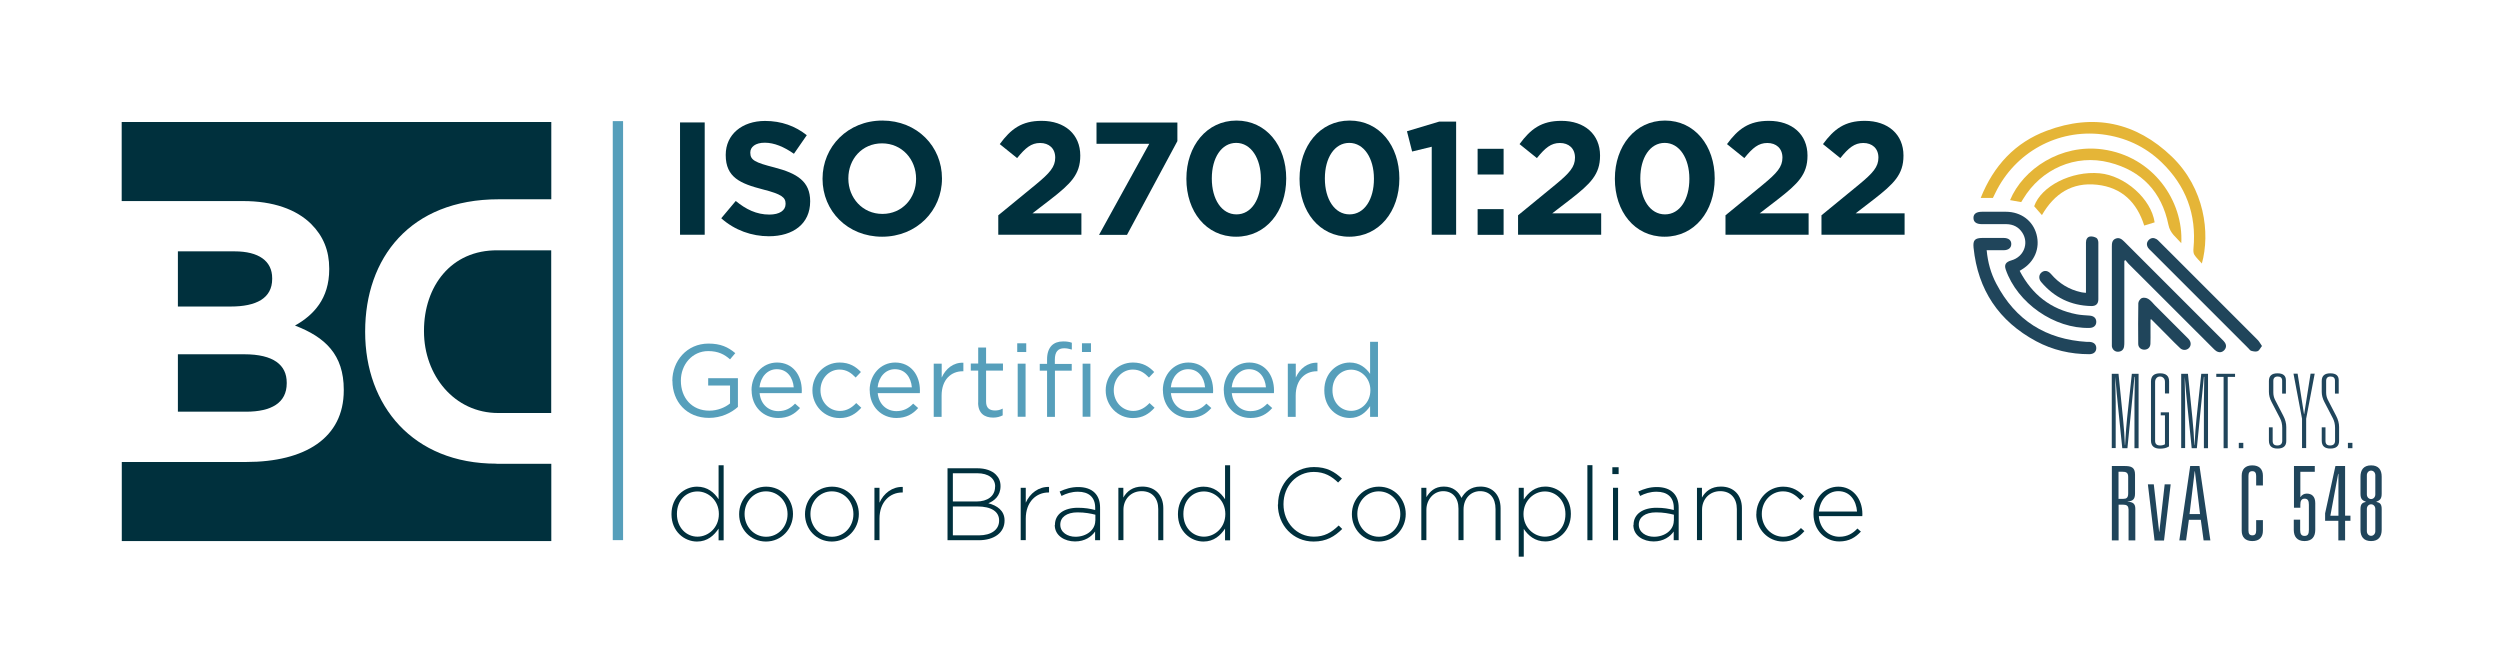 <?xml version="1.0" encoding="UTF-8"?>
<svg id="Layer_1" data-name="Layer 1" xmlns="http://www.w3.org/2000/svg" viewBox="0 0 266.46 70.25">
  <defs>
    <style>
      .cls-1 {
        fill: #e5b537;
      }

      .cls-1, .cls-2, .cls-3, .cls-4 {
        stroke-width: 0px;
      }

      .cls-2 {
        fill: #20455b;
      }

      .cls-3 {
        fill: #569fbb;
      }

      .cls-4 {
        fill: #00303d;
      }
    </style>
  </defs>
  <rect class="cls-3" x="65.31" y="12.91" width="1.1" height="44.66"/>
  <g>
    <path class="cls-3" d="M71.66,40.61v-.02c0-2.1,1.54-3.97,3.85-3.97,1.29,0,2.09.37,2.86,1.02l-.56.66c-.59-.52-1.25-.88-2.33-.88-1.7,0-2.91,1.44-2.91,3.14v.02c0,1.83,1.17,3.19,3.03,3.19.88,0,1.69-.34,2.21-.77v-1.91h-2.33v-.78h3.17v3.06c-.71.64-1.79,1.17-3.08,1.17-2.41,0-3.9-1.75-3.9-3.94Z"/>
    <path class="cls-3" d="M80.1,41.61v-.02c0-1.63,1.15-2.95,2.72-2.95,1.68,0,2.64,1.34,2.64,2.99,0,.11,0,.18-.01.27h-4.49c.12,1.23.99,1.92,1.99,1.92.78,0,1.33-.32,1.79-.8l.53.47c-.57.64-1.26,1.06-2.33,1.06-1.56,0-2.83-1.19-2.83-2.95ZM84.6,41.28c-.09-1.03-.68-1.93-1.81-1.93-.99,0-1.73.82-1.84,1.93h3.65Z"/>
    <path class="cls-3" d="M86.59,41.62v-.02c0-1.6,1.25-2.96,2.9-2.96,1.07,0,1.74.45,2.27,1.01l-.56.59c-.45-.47-.95-.85-1.72-.85-1.15,0-2.03.98-2.03,2.19v.02c0,1.23.9,2.2,2.08,2.2.72,0,1.28-.36,1.73-.84l.54.5c-.57.63-1.25,1.1-2.31,1.1-1.65,0-2.9-1.35-2.9-2.94Z"/>
    <path class="cls-3" d="M92.69,41.61v-.02c0-1.63,1.15-2.95,2.72-2.95,1.68,0,2.64,1.34,2.64,2.99,0,.11,0,.18-.01.27h-4.49c.12,1.23.99,1.92,1.99,1.92.78,0,1.33-.32,1.79-.8l.53.47c-.57.64-1.26,1.06-2.33,1.06-1.56,0-2.83-1.19-2.83-2.95ZM97.19,41.28c-.09-1.03-.68-1.93-1.81-1.93-.99,0-1.73.82-1.84,1.93h3.65Z"/>
    <path class="cls-3" d="M99.53,38.76h.84v1.48c.42-.94,1.24-1.62,2.31-1.58v.91h-.07c-1.24,0-2.25.89-2.25,2.6v2.26h-.84v-5.66Z"/>
    <path class="cls-3" d="M104.26,42.92v-3.42h-.79v-.75h.79v-1.71h.84v1.71h1.8v.75h-1.8v3.31c0,.69.38.94.95.94.28,0,.53-.05.82-.2v.72c-.3.15-.61.24-1.02.24-.91,0-1.6-.45-1.6-1.6Z"/>
    <path class="cls-3" d="M108.42,36.59h.96v.93h-.96v-.93ZM108.47,38.76h.84v5.66h-.84v-5.66Z"/>
    <path class="cls-3" d="M111.6,39.51h-.78v-.73h.78v-.49c0-.65.18-1.14.49-1.46.29-.29.7-.44,1.22-.44.39,0,.66.04.93.14v.73c-.31-.09-.54-.14-.82-.14-.66,0-.99.39-.99,1.21v.46h1.8v.72h-1.79v4.92h-.84v-4.92ZM115.32,36.59h.96v.93h-.96v-.93ZM115.39,38.76h.83v5.66h-.83v-5.66Z"/>
    <path class="cls-3" d="M117.85,41.62v-.02c0-1.6,1.25-2.96,2.9-2.96,1.07,0,1.74.45,2.27,1.01l-.56.59c-.45-.47-.95-.85-1.72-.85-1.15,0-2.03.98-2.03,2.19v.02c0,1.23.9,2.2,2.08,2.2.72,0,1.28-.36,1.73-.84l.54.5c-.57.63-1.25,1.1-2.31,1.1-1.65,0-2.9-1.35-2.9-2.94Z"/>
    <path class="cls-3" d="M123.94,41.61v-.02c0-1.63,1.15-2.95,2.72-2.95,1.68,0,2.64,1.34,2.64,2.99,0,.11,0,.18-.01.27h-4.49c.12,1.23.99,1.92,1.99,1.92.78,0,1.33-.32,1.79-.8l.53.47c-.57.64-1.26,1.06-2.33,1.06-1.56,0-2.83-1.19-2.83-2.95ZM128.44,41.28c-.09-1.03-.68-1.93-1.81-1.93-.99,0-1.73.82-1.84,1.93h3.65Z"/>
    <path class="cls-3" d="M130.43,41.61v-.02c0-1.63,1.15-2.95,2.72-2.95,1.68,0,2.64,1.34,2.64,2.99,0,.11,0,.18-.01.27h-4.49c.12,1.23.99,1.92,1.99,1.92.78,0,1.33-.32,1.79-.8l.53.47c-.57.64-1.26,1.06-2.33,1.06-1.56,0-2.83-1.19-2.83-2.95ZM134.93,41.28c-.09-1.03-.68-1.93-1.81-1.93-.99,0-1.73.82-1.84,1.93h3.65Z"/>
    <path class="cls-3" d="M137.27,38.76h.84v1.48c.42-.94,1.24-1.62,2.31-1.58v.91h-.07c-1.24,0-2.25.89-2.25,2.6v2.26h-.84v-5.66Z"/>
    <path class="cls-3" d="M141.15,41.61v-.02c0-1.85,1.35-2.95,2.71-2.95,1.05,0,1.73.57,2.17,1.21v-3.42h.84v8h-.84v-1.14c-.46.68-1.13,1.26-2.17,1.26-1.36,0-2.71-1.07-2.71-2.94ZM146.06,41.6v-.02c0-1.3-1-2.18-2.05-2.18s-1.99.81-1.99,2.18v.02c0,1.34.92,2.19,1.99,2.19s2.05-.89,2.05-2.19Z"/>
    <path class="cls-4" d="M71.57,54.81v-.02c0-1.82,1.37-2.92,2.72-2.92,1.12,0,1.84.63,2.3,1.34v-3.62h.54v8h-.54v-1.25c-.48.73-1.19,1.38-2.3,1.38-1.35,0-2.72-1.08-2.72-2.9ZM76.62,54.8v-.02c0-1.44-1.12-2.4-2.28-2.4s-2.19.89-2.19,2.39v.02c0,1.47,1.02,2.41,2.19,2.41s2.28-.97,2.28-2.4Z"/>
    <path class="cls-4" d="M78.78,54.81v-.02c0-1.57,1.22-2.92,2.88-2.92s2.86,1.34,2.86,2.9v.02c0,1.57-1.22,2.93-2.88,2.93s-2.86-1.34-2.86-2.9ZM83.94,54.81v-.02c0-1.35-1.01-2.42-2.3-2.42s-2.28,1.08-2.28,2.4v.02c0,1.35,1.01,2.42,2.3,2.42s2.28-1.08,2.28-2.4Z"/>
    <path class="cls-4" d="M85.8,54.81v-.02c0-1.57,1.22-2.92,2.88-2.92s2.86,1.34,2.86,2.9v.02c0,1.57-1.22,2.93-2.88,2.93s-2.86-1.34-2.86-2.9ZM90.96,54.81v-.02c0-1.35-1.01-2.42-2.3-2.42s-2.28,1.08-2.28,2.4v.02c0,1.35,1.01,2.42,2.3,2.42s2.28-1.08,2.28-2.4Z"/>
    <path class="cls-4" d="M93.2,51.99h.54v1.59c.44-1,1.37-1.72,2.48-1.68v.59h-.06c-1.29,0-2.42.98-2.42,2.79v2.29h-.54v-5.59Z"/>
    <path class="cls-4" d="M100.99,49.91h3.17c.87,0,1.57.25,1.99.68.32.32.49.72.49,1.21v.02c0,1.04-.68,1.57-1.3,1.82.92.24,1.73.77,1.73,1.83v.02c0,1.28-1.1,2.09-2.75,2.09h-3.33v-7.67ZM106.07,51.85c0-.84-.69-1.41-1.92-1.41h-2.59v3.01h2.53c1.15,0,1.97-.56,1.97-1.58v-.02ZM104.16,53.98h-2.6v3.08h2.78c1.31,0,2.15-.6,2.15-1.57v-.02c0-.94-.82-1.49-2.33-1.49Z"/>
    <path class="cls-4" d="M108.79,51.99h.54v1.59c.44-1,1.37-1.72,2.48-1.68v.59h-.06c-1.29,0-2.42.98-2.42,2.79v2.29h-.54v-5.59Z"/>
    <path class="cls-4" d="M112.44,55.96v-.02c0-1.16,1-1.82,2.44-1.82.78,0,1.31.1,1.85.24v-.24c0-1.13-.69-1.71-1.84-1.71-.68,0-1.24.19-1.75.45l-.2-.47c.61-.28,1.22-.48,1.98-.48s1.36.21,1.76.61c.37.37.57.89.57,1.58v3.48h-.53v-.93c-.38.54-1.07,1.06-2.14,1.06s-2.16-.59-2.16-1.75ZM116.75,55.49v-.63c-.47-.12-1.1-.25-1.9-.25-1.18,0-1.84.53-1.84,1.3v.02c0,.81.77,1.28,1.62,1.28,1.14,0,2.11-.7,2.11-1.72Z"/>
    <path class="cls-4" d="M119.19,51.99h.54v1.04c.37-.66,1-1.17,2.02-1.17,1.41,0,2.24.96,2.24,2.3v3.42h-.54v-3.32c0-1.15-.65-1.91-1.77-1.91s-1.94.83-1.94,1.99v3.23h-.54v-5.59Z"/>
    <path class="cls-4" d="M125.55,54.81v-.02c0-1.82,1.37-2.92,2.72-2.92,1.12,0,1.84.63,2.3,1.34v-3.62h.54v8h-.54v-1.25c-.48.73-1.19,1.38-2.3,1.38-1.35,0-2.72-1.08-2.72-2.9ZM130.6,54.8v-.02c0-1.44-1.12-2.4-2.28-2.4s-2.19.89-2.19,2.39v.02c0,1.47,1.02,2.41,2.19,2.41s2.28-.97,2.28-2.4Z"/>
    <path class="cls-4" d="M136.22,53.77v-.02c0-2.17,1.62-3.97,3.83-3.97,1.37,0,2.19.5,2.98,1.23l-.41.42c-.67-.65-1.44-1.13-2.59-1.13-1.84,0-3.23,1.5-3.23,3.43v.02c0,1.94,1.41,3.45,3.24,3.45,1.11,0,1.86-.43,2.64-1.19l.38.37c-.81.8-1.69,1.34-3.05,1.34-2.19,0-3.81-1.74-3.81-3.94Z"/>
    <path class="cls-4" d="M144.09,54.81v-.02c0-1.57,1.22-2.92,2.88-2.92s2.86,1.34,2.86,2.9v.02c0,1.57-1.22,2.93-2.88,2.93s-2.86-1.34-2.86-2.9ZM149.25,54.81v-.02c0-1.35-1.01-2.42-2.3-2.42s-2.28,1.08-2.28,2.4v.02c0,1.35,1.01,2.42,2.3,2.42s2.28-1.08,2.28-2.4Z"/>
    <path class="cls-4" d="M151.49,51.99h.54v1c.36-.58.87-1.13,1.86-1.13s1.58.56,1.88,1.21c.36-.62.96-1.21,2.02-1.21,1.33,0,2.15.93,2.15,2.33v3.39h-.54v-3.32c0-1.21-.62-1.91-1.65-1.91-.94,0-1.76.72-1.76,1.97v3.25h-.54v-3.35c0-1.16-.63-1.87-1.63-1.87s-1.79.88-1.79,2v3.22h-.54v-5.59Z"/>
    <path class="cls-4" d="M161.87,51.99h.54v1.25c.48-.73,1.19-1.38,2.3-1.38,1.35,0,2.72,1.08,2.72,2.9v.02c0,1.82-1.37,2.93-2.72,2.93-1.12,0-1.84-.64-2.3-1.34v2.96h-.54v-7.34ZM166.85,54.81v-.02c0-1.47-1.02-2.41-2.19-2.41s-2.28.98-2.28,2.4v.02c0,1.44,1.12,2.4,2.28,2.4s2.19-.89,2.19-2.39Z"/>
    <path class="cls-4" d="M169.19,49.58h.54v8h-.54v-8Z"/>
    <path class="cls-4" d="M171.85,49.8h.67v.73h-.67v-.73ZM171.92,51.99h.54v5.59h-.54v-5.59Z"/>
    <path class="cls-4" d="M174.11,55.96v-.02c0-1.16,1-1.82,2.44-1.82.78,0,1.31.1,1.85.24v-.24c0-1.13-.69-1.71-1.84-1.71-.68,0-1.24.19-1.75.45l-.2-.47c.61-.28,1.22-.48,1.98-.48s1.36.21,1.76.61c.37.37.57.89.57,1.58v3.48h-.53v-.93c-.38.54-1.07,1.06-2.14,1.06s-2.16-.59-2.16-1.75ZM178.41,55.49v-.63c-.47-.12-1.1-.25-1.9-.25-1.18,0-1.84.53-1.84,1.3v.02c0,.81.77,1.28,1.62,1.28,1.14,0,2.11-.7,2.11-1.72Z"/>
    <path class="cls-4" d="M180.86,51.99h.54v1.04c.37-.66,1-1.17,2.02-1.17,1.41,0,2.24.96,2.24,2.3v3.42h-.54v-3.32c0-1.15-.65-1.91-1.77-1.91s-1.94.83-1.94,1.99v3.23h-.54v-5.59Z"/>
    <path class="cls-4" d="M187.2,54.81v-.02c0-1.57,1.25-2.92,2.85-2.92,1.05,0,1.71.48,2.23,1.03l-.38.39c-.48-.49-1.03-.92-1.86-.92-1.27,0-2.26,1.06-2.26,2.4v.02c0,1.35,1.02,2.42,2.3,2.42.79,0,1.4-.41,1.87-.93l.37.33c-.57.65-1.25,1.11-2.28,1.11-1.61,0-2.85-1.34-2.85-2.9Z"/>
    <path class="cls-4" d="M193.29,54.8v-.02c0-1.62,1.14-2.91,2.65-2.91s2.56,1.27,2.56,2.92c0,.1,0,.13-.01.22h-4.63c.1,1.39,1.1,2.2,2.19,2.2.87,0,1.46-.38,1.92-.88l.37.33c-.57.61-1.24,1.05-2.31,1.05-1.47,0-2.74-1.17-2.74-2.92ZM197.93,54.52c-.08-1.13-.72-2.17-2-2.17-1.11,0-1.96.93-2.06,2.17h4.06Z"/>
  </g>
  <g>
    <path class="cls-4" d="M45.19,35.24v.08c0,4.68,3.23,8.7,7.91,8.7h5.65s0-17.34,0-17.34h-5.69c-5.02-.06-7.87,3.88-7.87,8.56Z"/>
    <path class="cls-4" d="M52.91,49.42c-8.92,0-13.99-6.2-13.99-14.03v-.08c0-7.76,4.75-14.07,14.23-14.07h5.61v-8.24H12.97v8.43h12.94c3.18,0,5.68.87,7.27,2.46,1.27,1.27,1.91,2.82,1.91,4.73v.08c0,3.14-1.67,4.89-3.65,6,3.22,1.23,5.2,3.1,5.2,6.83v.08c0,5.08-4.13,7.63-10.41,7.63h-13.25v8.43h45.78v-8.24h-5.84Z"/>
    <path class="cls-4" d="M18.96,43.88h7.27c2.7,0,4.33-.95,4.33-3.02v-.08c0-1.87-1.39-3.02-4.53-3.02h-7.07v6.12Z"/>
    <path class="cls-4" d="M29.01,29.73v-.08c0-1.83-1.43-2.86-4.01-2.86h-6.04v5.88h5.64c2.7,0,4.41-.87,4.41-2.94Z"/>
  </g>
  <g>
    <g>
      <path class="cls-1" d="M234.7,28.1c-.32-.36-.62-.63-.82-.95-.11-.18-.11-.46-.09-.68.34-3.62-.81-6.68-3.42-9.19-1.76-1.69-3.89-2.66-6.31-2.96-4.76-.58-9.28,1.91-11.38,6.23-.09.18-.18.36-.27.55h-1.3c1.37-3.43,3.66-5.91,7.05-7.17,4.98-1.86,9.5-.92,13.33,2.77,3.49,3.37,4.1,8.14,3.19,11.4Z"/>
      <path class="cls-2" d="M226.42,27.79v.47c0,2.72,0,5.45,0,8.17,0,.17,0,.35-.03.52-.06.35-.3.53-.65.54-.33.01-.61-.25-.65-.59-.01-.11,0-.21,0-.32,0-3.43,0-6.86,0-10.3,0-.35.02-.68.39-.84.38-.16.65.03.92.3,3.49,3.5,6.99,6.99,10.48,10.48.09.09.19.19.26.3.18.28.15.57-.08.81-.24.25-.54.27-.84.09-.12-.07-.22-.19-.33-.29-3.01-3.01-6.03-6.02-9.04-9.03-.11-.11-.2-.25-.3-.37l-.14.07Z"/>
      <path class="cls-1" d="M215.42,21.54c-.4-.07-.79-.14-1.18-.21,1.38-3.32,5.42-6.01,9.85-5.41,5.44.74,8.64,5.53,8.4,10-.55-.64-1.19-1.04-1.37-1.96-.71-3.49-2.84-5.76-6.29-6.64-3.62-.93-7.28.69-9.21,3.91-.06.1-.12.2-.19.31Z"/>
      <path class="cls-2" d="M215.27,28.88c1.32,2.52,3.31,4.09,6.08,4.62.46.09.93.1,1.39.14.44.04.69.28.69.67,0,.39-.28.63-.71.64-3.75.11-7.71-2.65-8.94-6.22-.18-.52,0-.81.61-.98,1.31-.37,1.88-1.81,1.17-2.93-.4-.63-.99-.92-1.72-.93-.87,0-1.74,0-2.6,0-.6,0-.9-.23-.9-.67,0-.43.31-.65.91-.65.85,0,1.71,0,2.56,0,1.6.01,2.86.95,3.25,2.41.4,1.48-.21,2.94-1.59,3.76-.06.03-.11.07-.21.13Z"/>
      <path class="cls-2" d="M211.75,26.69c.12,1.29.45,2.46,1.02,3.54,2.04,3.91,5.3,5.95,9.68,6.21.09,0,.19,0,.28,0,.44.03.7.27.7.66,0,.4-.28.65-.75.65-2,0-3.9-.44-5.66-1.38-3.98-2.14-6.21-5.47-6.67-9.97-.08-.81.14-1.03.95-1.04.75,0,1.5,0,2.24,0,.54,0,.83.24.83.65,0,.41-.3.66-.83.66-.59,0-1.17,0-1.81,0Z"/>
      <path class="cls-2" d="M241.09,36.88c-.18.22-.28.48-.47.55-.19.08-.46.02-.68-.04-.11-.03-.2-.17-.29-.26-3.48-3.48-6.96-6.95-10.43-10.43-.09-.09-.2-.18-.27-.29-.18-.29-.17-.59.08-.84.24-.24.52-.25.81-.09.11.06.21.17.3.26,3.5,3.49,6.99,6.99,10.49,10.49.17.17.28.39.46.65Z"/>
      <path class="cls-1" d="M217.63,22.92c-.27-.31-.54-.61-.82-.94.74-2.13,3.97-3.79,6.98-3.51,2.71.25,5.5,2.74,5.86,5.23-.36.11-.72.22-1.11.34-.78-2.47-2.38-4.06-5.03-4.35-2.66-.29-4.55.95-5.87,3.23Z"/>
      <path class="cls-2" d="M222.33,31.2c0-.84,0-1.62,0-2.39,0-.99,0-1.98,0-2.96,0-.31.13-.59.43-.64.22-.04.5.04.69.15.12.07.2.32.2.49.01,2.02.01,4.03,0,6.05,0,.49-.26.73-.76.72-2.17-.05-3.95-.92-5.34-2.57-.28-.33-.25-.76.03-1,.31-.27.7-.22,1.02.15.86,1.01,1.93,1.67,3.23,1.95.14.03.28.04.49.06Z"/>
      <path class="cls-2" d="M229.21,34.07c0,.41,0,.82,0,1.22,0,.45.01.91-.01,1.36-.02.39-.29.62-.65.62-.36,0-.65-.24-.65-.62-.01-1.44-.02-2.88.01-4.33,0-.19.2-.48.37-.55.19-.08.51-.03.69.09.27.16.47.43.69.66,1.13,1.13,2.27,2.26,3.4,3.4.08.08.18.17.25.26.25.31.24.69-.03.94-.25.23-.64.24-.91-.01-.45-.42-.88-.86-1.31-1.3-.59-.59-1.18-1.19-1.77-1.78-.03.01-.07.03-.1.04Z"/>
    </g>
    <g>
      <path class="cls-2" d="M225.08,47.77v-7.93h.72l.48,4.78c.1,1.01.17,1.95.2,2.82h.02c.07-1.24.14-2.18.21-2.82l.51-4.78h.72v7.93h-.44v-4.92c0-.45.01-1.35.04-2.68h-.04l-.75,7.6h-.55l-.45-4.42c-.08-.76-.18-1.82-.29-3.19,0,.4,0,.92.02,1.55.01.67.02,1.05.02,1.13v4.92h-.44Z"/>
      <path class="cls-2" d="M230.3,44.28v-.33h.88v3.63l-.05.03c-.23.14-.53.21-.9.21-.64,0-.97-.29-.97-.86v-6.31c0-.57.32-.86.97-.86s.96.29.96.86v1.29h-.44v-1.23c0-.18-.05-.32-.15-.42s-.22-.16-.37-.16c-.15,0-.28.05-.38.16s-.15.25-.15.42v6.28c0,.33.18.49.53.49.2,0,.37-.04.52-.13v-3.08h-.44Z"/>
      <path class="cls-2" d="M232.48,47.77v-7.93h.72l.48,4.78c.1,1.01.17,1.95.2,2.82h.02c.07-1.24.14-2.18.21-2.82l.51-4.78h.72v7.93h-.44v-4.92c0-.45.01-1.35.04-2.68h-.04l-.75,7.6h-.55l-.45-4.42c-.08-.76-.18-1.82-.29-3.19,0,.4,0,.92.02,1.55.01.67.02,1.05.02,1.13v4.92h-.44Z"/>
      <path class="cls-2" d="M237,47.77v-7.6h-.78v-.33h2v.33h-.78v7.6h-.44Z"/>
      <path class="cls-2" d="M238.62,47.77v-.57h.48v.57h-.48Z"/>
      <path class="cls-2" d="M242.23,45.56v1.44c0,.32.16.48.49.48.35,0,.53-.17.53-.51v-1.36c0-.39-.08-.73-.23-1.02l-.91-1.75c-.19-.36-.28-.72-.28-1.08v-1.15c0-.55.3-.82.91-.82s.9.25.9.74v1.42h-.4v-1.37c0-.3-.16-.45-.47-.45s-.47.16-.47.47v1.23c0,.28.06.53.17.76l.89,1.72c.22.42.32.82.32,1.2v1.49c0,.54-.31.81-.93.81s-.92-.28-.92-.85v-1.41h.4Z"/>
      <path class="cls-2" d="M245.59,44.13l.68-4.3h.44l-.91,4.8v3.13h-.44v-3.13l-.91-4.8h.44l.68,4.3h.02Z"/>
      <path class="cls-2" d="M247.86,45.56v1.44c0,.32.16.48.49.48.35,0,.53-.17.53-.51v-1.36c0-.39-.08-.73-.23-1.02l-.91-1.75c-.19-.36-.28-.72-.28-1.08v-1.15c0-.55.3-.82.91-.82s.9.25.9.74v1.42h-.4v-1.37c0-.3-.16-.45-.47-.45s-.47.16-.47.47v1.23c0,.28.06.53.17.76l.89,1.72c.22.42.32.82.32,1.2v1.49c0,.54-.31.81-.93.81s-.92-.28-.92-.85v-1.41h.4Z"/>
      <path class="cls-2" d="M250.25,47.77v-.57h.48v.57h-.48Z"/>
    </g>
    <g>
      <path class="cls-2" d="M226.86,54.27c0-.38-.23-.48-.57-.48h-.48v3.81h-.72v-7.93h1.35c.69,0,1.12.12,1.12.91v2.01c0,.62-.23.82-.79.86v.02c.52.03.82.19.82.74v3.39h-.72v-3.33ZM226.29,53.17c.34,0,.54-.1.54-.57v-1.78c0-.46-.24-.54-.62-.54h-.41v2.89h.48Z"/>
      <path class="cls-2" d="M228.92,51.62h.64l.57,5.06h.02l.57-5.06h.64l-.71,5.99h-1.01l-.71-5.99Z"/>
      <path class="cls-2" d="M234.57,55.4h-1.27l-.3,2.2h-.72l1.16-7.93h.99l1.16,7.93h-.72l-.3-2.2ZM233.94,50.22h-.02l-.55,4.57h1.12l-.55-4.57Z"/>
      <path class="cls-2" d="M240.47,50.73c0-.34-.12-.51-.41-.51s-.41.16-.41.51v5.82c0,.34.12.51.41.51s.41-.16.41-.51v-1.11h.72v1.13c0,.67-.37,1.1-1.13,1.1s-1.13-.43-1.13-1.1v-5.87c0-.67.37-1.1,1.13-1.1s1.13.43,1.13,1.1v1.04h-.72v-1.02Z"/>
      <path class="cls-2" d="M244.5,49.67h2.22v.62h-1.54v2.68h.02c.14-.22.38-.36.66-.36.55,0,.91.31.91,1.02v2.84c0,.71-.33,1.2-1.14,1.2s-1.15-.48-1.15-1.2v-1.08h.68v1.08c0,.41.1.65.47.65s.46-.24.46-.65v-2.67c0-.41-.1-.65-.45-.65s-.46.24-.46.65v.32h-.68v-4.45Z"/>
      <path class="cls-2" d="M249.23,55.51h-1.41v-.8l1.1-5.04h1.03v5.29h.57v.55h-.57v2.09h-.72v-2.09ZM249.23,50.51h-.02l-.83,4.46h.86v-4.46Z"/>
      <path class="cls-2" d="M251.59,54.26c0-.52.18-.69.57-.76v-.02c-.4-.16-.57-.3-.57-.88v-1.8c0-.71.33-1.2,1.13-1.2s1.13.48,1.13,1.2v1.8c0,.58-.18.71-.57.88v.02c.4.07.57.24.57.76v2.21c0,.71-.33,1.2-1.13,1.2s-1.13-.48-1.13-1.2v-2.21ZM253.17,50.65c0-.26-.18-.49-.45-.49s-.45.23-.45.49v2.05c0,.26.18.49.45.49s.45-.23.45-.49v-2.05ZM253.17,54.24c0-.26-.18-.49-.45-.49s-.45.23-.45.49v2.38c0,.26.18.49.45.49s.45-.23.45-.49v-2.38Z"/>
    </g>
  </g>
  <g>
    <path class="cls-4" d="M72.48,13.05h2.63v11.97h-2.63v-11.97Z"/>
    <path class="cls-4" d="M76.86,23.28l1.56-1.86c1.08.89,2.21,1.45,3.58,1.45,1.08,0,1.73-.43,1.73-1.13v-.03c0-.67-.41-1.01-2.41-1.52-2.41-.62-3.97-1.28-3.97-3.66v-.03c0-2.17,1.75-3.61,4.19-3.61,1.75,0,3.23.55,4.45,1.52l-1.37,1.98c-1.06-.74-2.1-1.18-3.11-1.18s-1.54.46-1.54,1.04v.03c0,.79.51,1.04,2.58,1.57,2.43.63,3.8,1.5,3.8,3.59v.03c0,2.38-1.81,3.71-4.4,3.71-1.81,0-3.64-.63-5.08-1.92Z"/>
    <path class="cls-4" d="M87.67,19.07v-.03c0-3.4,2.69-6.19,6.38-6.19s6.35,2.75,6.35,6.16v.03c0,3.4-2.69,6.19-6.38,6.19s-6.35-2.75-6.35-6.16ZM97.64,19.07v-.03c0-2.05-1.5-3.76-3.63-3.76s-3.59,1.68-3.59,3.73v.03c0,2.05,1.51,3.76,3.63,3.76s3.59-1.68,3.59-3.73Z"/>
    <path class="cls-4" d="M106.41,22.94l3.99-3.27c1.49-1.23,2.07-1.88,2.07-2.87s-.67-1.56-1.61-1.56-1.56.51-2.45,1.61l-1.85-1.49c1.18-1.61,2.33-2.48,4.46-2.48,2.48,0,4.12,1.45,4.12,3.69v.03c0,2-1.03,2.99-3.15,4.64l-1.95,1.5h5.22v2.28h-8.86v-2.09Z"/>
    <path class="cls-4" d="M122.5,15.33h-5.63v-2.27h8.62v1.98l-5.37,9.99h-2.98l5.35-9.7Z"/>
    <path class="cls-4" d="M126.45,19.07v-.03c0-3.47,2.16-6.19,5.34-6.19s5.3,2.69,5.3,6.16v.03c0,3.47-2.14,6.19-5.34,6.19s-5.3-2.69-5.3-6.16ZM134.39,19.07v-.03c0-2.17-1.06-3.81-2.63-3.81s-2.6,1.59-2.6,3.78v.03c0,2.19,1.04,3.81,2.63,3.81s2.6-1.61,2.6-3.78Z"/>
    <path class="cls-4" d="M138.51,19.07v-.03c0-3.47,2.16-6.19,5.34-6.19s5.3,2.69,5.3,6.16v.03c0,3.47-2.14,6.19-5.34,6.19s-5.3-2.69-5.3-6.16ZM146.44,19.07v-.03c0-2.17-1.06-3.81-2.63-3.81s-2.6,1.59-2.6,3.78v.03c0,2.19,1.04,3.81,2.63,3.81s2.6-1.61,2.6-3.78Z"/>
    <path class="cls-4" d="M152.6,15.64l-2.09.51-.55-2.16,3.44-1.03h1.8v12.06h-2.6v-9.39Z"/>
    <path class="cls-4" d="M157.49,15.86h2.77v2.74h-2.77v-2.74ZM157.49,22.29h2.77v2.74h-2.77v-2.74Z"/>
    <path class="cls-4" d="M161.81,22.94l3.99-3.27c1.49-1.23,2.07-1.88,2.07-2.87s-.67-1.56-1.61-1.56-1.56.51-2.45,1.61l-1.85-1.49c1.18-1.61,2.33-2.48,4.46-2.48,2.48,0,4.12,1.45,4.12,3.69v.03c0,2-1.03,2.99-3.15,4.64l-1.95,1.5h5.22v2.28h-8.86v-2.09Z"/>
    <path class="cls-4" d="M172.12,19.07v-.03c0-3.47,2.16-6.19,5.34-6.19s5.3,2.69,5.3,6.16v.03c0,3.47-2.14,6.19-5.34,6.19s-5.3-2.69-5.3-6.16ZM180.06,19.07v-.03c0-2.17-1.06-3.81-2.63-3.81s-2.6,1.59-2.6,3.78v.03c0,2.19,1.04,3.81,2.63,3.81s2.6-1.61,2.6-3.78Z"/>
    <path class="cls-4" d="M183.92,22.94l3.99-3.27c1.49-1.23,2.07-1.88,2.07-2.87s-.67-1.56-1.61-1.56-1.56.51-2.45,1.61l-1.85-1.49c1.18-1.61,2.33-2.48,4.46-2.48,2.48,0,4.12,1.45,4.12,3.69v.03c0,2-1.03,2.99-3.15,4.64l-1.95,1.5h5.22v2.28h-8.86v-2.09Z"/>
    <path class="cls-4" d="M194.15,22.94l3.99-3.27c1.49-1.23,2.07-1.88,2.07-2.87s-.67-1.56-1.61-1.56-1.56.51-2.45,1.61l-1.85-1.49c1.18-1.61,2.33-2.48,4.46-2.48,2.48,0,4.12,1.45,4.12,3.69v.03c0,2-1.03,2.99-3.15,4.64l-1.95,1.5h5.22v2.28h-8.86v-2.09Z"/>
  </g>
</svg>